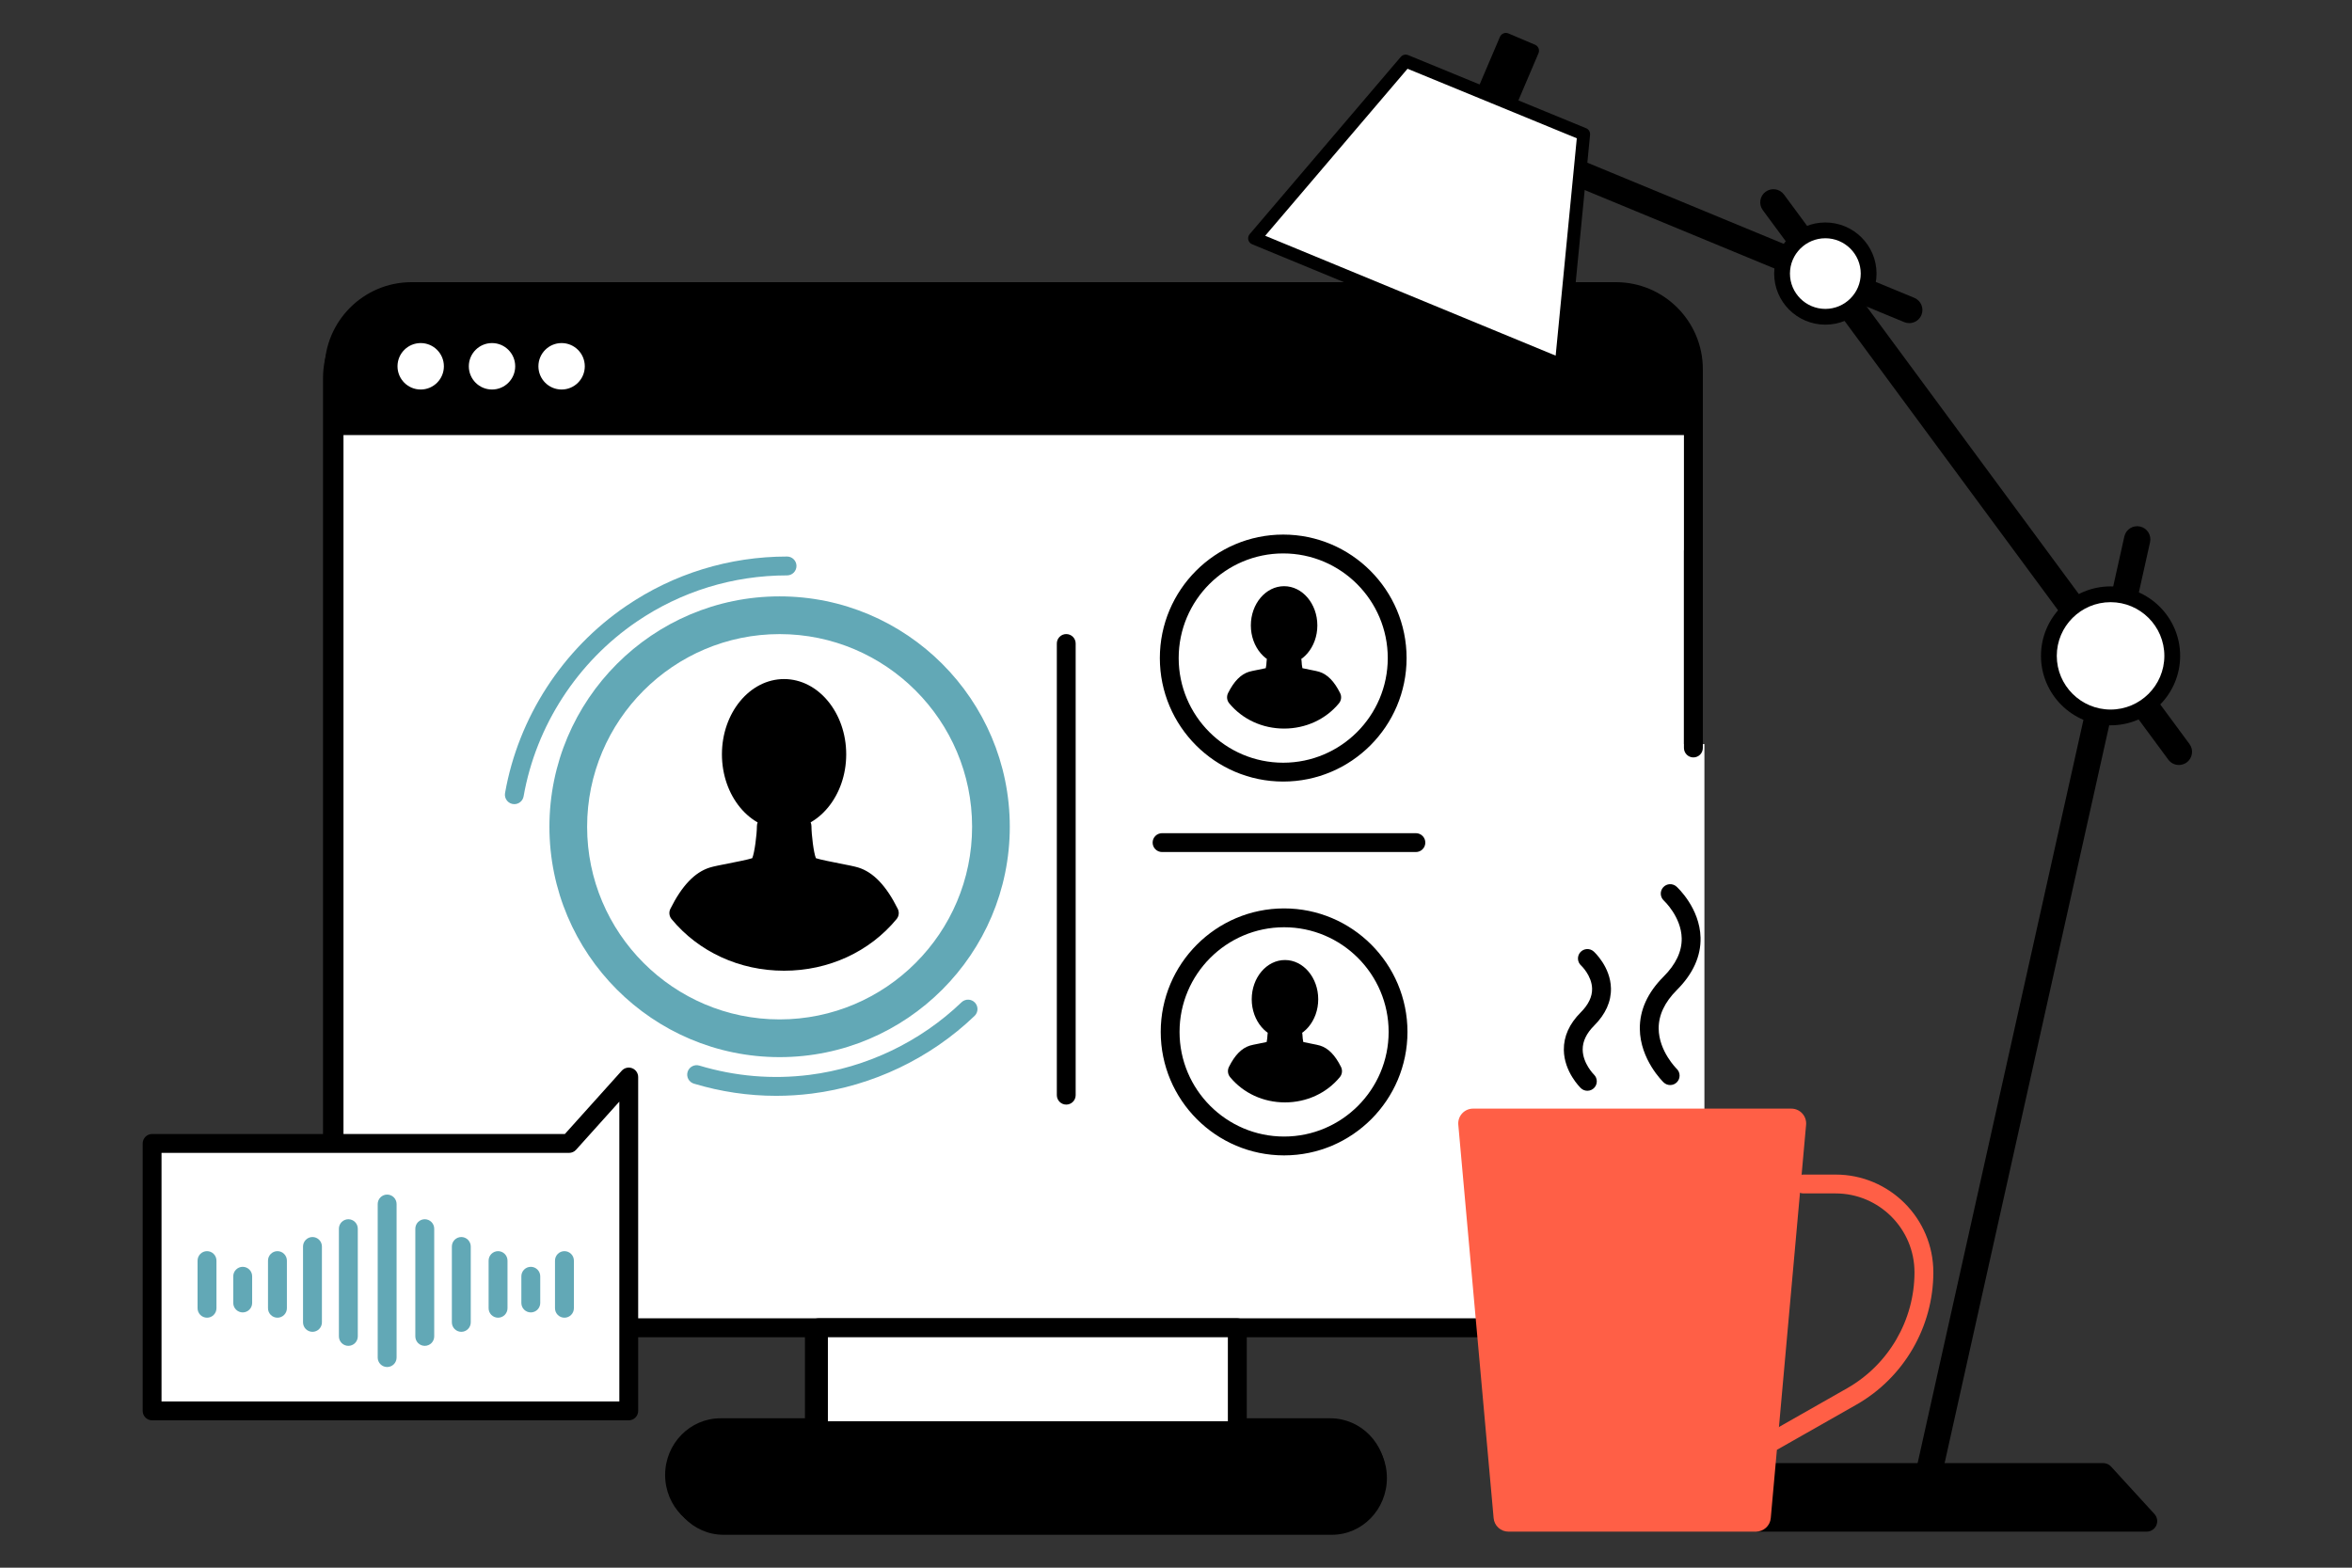 <svg width="3000" height="2000" viewBox="0 0 3000 2000" fill="none" xmlns="http://www.w3.org/2000/svg">
<rect x="0" y="0" width="3000" height="2000" fill="#333333" stroke="none"/>
<g clip-path="url(#clip0_61_58)">
<path d="M2047.17 1691.59H526.825C470.308 1691.59 424.491 1645.83 424.491 1589.39V482.669C424.491 426.229 470.308 380.474 526.825 380.474H2047.17C2103.69 380.474 2149.51 426.229 2149.51 482.669V1589.39C2149.51 1645.83 2103.69 1691.59 2047.17 1691.59Z" fill="white"/>
<path d="M2047.17 1704.06H526.825C463.51 1704.06 412 1652.62 412 1589.39V482.669C412 419.441 463.51 368 526.825 368H2047.17C2110.49 368 2162 419.441 2162 482.669V1589.39C2162 1652.62 2110.49 1704.06 2047.17 1704.06ZM526.825 392.948C477.286 392.948 436.982 433.197 436.982 482.669V1589.39C436.982 1638.86 477.286 1679.11 526.825 1679.11H2047.17C2096.71 1679.11 2137.02 1638.86 2137.02 1589.39V482.669C2137.02 433.197 2096.71 392.948 2047.17 392.948H526.825Z" fill="black"/>
<path d="M2055.35 386.461H522.592C468.413 386.461 424.491 430.322 424.491 484.43V561.989H2149.51V480.486C2149.51 428.557 2107.35 386.461 2055.35 386.461Z" fill="black"/>
<path d="M534.473 504.315C550.726 504.315 563.902 491.158 563.902 474.927C563.902 458.696 550.726 445.538 534.473 445.538C518.22 445.538 505.045 458.696 505.045 474.927C505.045 491.158 518.22 504.315 534.473 504.315Z" fill="white"/>
<path d="M624.97 504.315C641.223 504.315 654.398 491.158 654.398 474.927C654.398 458.696 641.223 445.538 624.97 445.538C608.717 445.538 595.541 458.696 595.541 474.927C595.541 491.158 608.717 504.315 624.97 504.315Z" fill="white"/>
<path d="M713.283 504.315C729.535 504.315 742.711 491.158 742.711 474.927C742.711 458.696 729.535 445.538 713.283 445.538C697.03 445.538 683.854 458.696 683.854 474.927C683.854 491.158 697.03 504.315 713.283 504.315Z" fill="white"/>
<path d="M1039.21 1691.58H1570.76V1827.18H1039.21V1691.58Z" fill="white"/>
<path d="M1570.76 1839.66H1039.21C1035.89 1839.66 1032.72 1838.34 1030.37 1836C1028.03 1833.66 1026.71 1830.49 1026.71 1827.18V1691.59C1026.71 1688.28 1028.03 1685.11 1030.37 1682.77C1032.72 1680.43 1035.89 1679.11 1039.21 1679.11H1570.76C1574.07 1679.11 1577.25 1680.43 1579.59 1682.77C1581.94 1685.11 1583.25 1688.28 1583.25 1691.59V1827.18C1583.25 1830.49 1581.94 1833.66 1579.6 1836C1577.25 1838.34 1574.08 1839.65 1570.76 1839.66ZM1051.7 1814.71H1558.27V1704.06H1051.7V1814.71Z" fill="black"/>
<path d="M860.865 1881.7C860.865 1914.74 886.889 1941.52 918.991 1941.52H1696.88C1728.98 1941.52 1755 1914.74 1755 1881.7C1755 1848.66 1728.98 1821.87 1696.88 1821.87H918.991C886.887 1821.87 860.865 1848.66 860.865 1881.7Z" fill="black"/>
<path d="M1696.88 1954H918.991C880.053 1954 848.374 1921.57 848.374 1881.7C848.374 1841.83 880.053 1809.4 918.991 1809.4H1696.88C1735.81 1809.4 1767.49 1841.83 1767.49 1881.7C1767.49 1921.57 1735.82 1954 1696.88 1954ZM918.991 1834.34C893.828 1834.34 873.356 1855.59 873.356 1881.7C873.356 1907.81 893.828 1929.05 918.991 1929.05H1696.88C1722.04 1929.05 1742.51 1907.81 1742.51 1881.7C1742.51 1855.59 1722.04 1834.34 1696.88 1834.34H918.991Z" fill="black"/>
</g>
<g clip-path="url(#clip1_61_58)">
<path d="M2061.18 1693.94H524.81C470.269 1693.94 426.054 1649.65 426.054 1595.01V470.997C426.054 416.364 470.269 372.075 524.81 372.075H2061.18C2115.72 372.075 2159.93 416.364 2159.93 470.997V1595.01C2159.94 1649.65 2115.72 1693.94 2061.18 1693.94Z" fill="white"/>
<path d="M2061.18 1706.01H524.81C463.709 1706.01 414 1656.22 414 1595.01V470.997C414 409.793 463.709 360 524.81 360H2061.18C2122.28 360 2171.99 409.793 2171.99 470.997V1595.01C2171.99 1656.22 2122.28 1706.01 2061.18 1706.01ZM524.81 384.149C477.003 384.149 438.108 423.109 438.108 470.997V1595.01C438.108 1642.9 477.003 1681.86 524.81 1681.86H2061.18C2108.99 1681.86 2147.88 1642.9 2147.88 1595.01V470.997C2147.88 423.109 2108.99 384.149 2061.18 384.149H524.81Z" fill="black"/>
<path d="M2069.07 378.11H520.726C468.441 378.11 426.054 420.568 426.054 472.941V555.078H2159.94V469.125C2159.94 418.859 2119.26 378.11 2069.07 378.11Z" fill="black"/>
<path d="M536.601 496.931C552.937 496.931 566.18 483.666 566.18 467.302C566.18 450.939 552.937 437.673 536.601 437.673C520.265 437.673 507.022 450.939 507.022 467.302C507.022 483.666 520.265 496.931 536.601 496.931Z" fill="white"/>
<path d="M627.564 496.931C643.9 496.931 657.143 483.666 657.143 467.302C657.143 450.939 643.9 437.673 627.564 437.673C611.228 437.673 597.985 450.939 597.985 467.302C597.985 483.666 611.228 496.931 627.564 496.931Z" fill="white"/>
<path d="M716.331 496.931C732.667 496.931 745.91 483.666 745.91 467.302C745.91 450.939 732.667 437.673 716.331 437.673C699.995 437.673 686.752 450.939 686.752 467.302C686.752 483.666 699.995 496.931 716.331 496.931Z" fill="white"/>
<path d="M2145.87 949.241H2174V1442.89H2145.87V949.241Z" fill="white"/>
<path d="M2159.94 966.282C2156.74 966.282 2153.67 965.01 2151.41 962.745C2149.15 960.481 2147.88 957.41 2147.88 954.207V702.72C2147.88 699.518 2149.15 696.446 2151.41 694.182C2153.67 691.918 2156.74 690.646 2159.94 690.646C2163.13 690.646 2166.2 691.918 2168.46 694.182C2170.72 696.446 2171.99 699.518 2171.99 702.72V954.207C2171.99 957.41 2170.72 960.481 2168.46 962.745C2166.2 965.01 2163.13 966.282 2159.94 966.282ZM2159.94 1590.47C2156.74 1590.47 2153.67 1589.19 2151.41 1586.93C2149.15 1584.67 2147.88 1581.59 2147.88 1578.39V1442.89C2147.88 1439.69 2149.15 1436.62 2151.41 1434.35C2153.67 1432.09 2156.74 1430.82 2159.94 1430.82C2163.13 1430.82 2166.2 1432.09 2168.46 1434.35C2170.72 1436.62 2171.99 1439.69 2171.99 1442.89V1578.39C2171.99 1581.59 2170.72 1584.67 2168.46 1586.93C2166.2 1589.19 2163.13 1590.47 2159.94 1590.47Z" fill="black"/>
<path d="M1043.93 1693.94H1578.22V1830.64H1043.93V1693.94Z" fill="white"/>
<path d="M1578.22 1842.72H1043.93C1040.73 1842.72 1037.67 1841.45 1035.41 1839.18C1033.14 1836.92 1031.88 1833.85 1031.88 1830.64V1693.94C1031.88 1690.74 1033.14 1687.67 1035.41 1685.4C1037.67 1683.14 1040.73 1681.86 1043.93 1681.86H1578.22C1581.42 1681.86 1584.48 1683.14 1586.74 1685.4C1589 1687.67 1590.27 1690.74 1590.27 1693.94V1830.64C1590.27 1833.85 1589 1836.92 1586.74 1839.18C1584.48 1841.45 1581.41 1842.72 1578.22 1842.72ZM1055.98 1818.57H1566.16V1706.01H1055.98V1818.57Z" fill="black"/>
<path d="M864.669 1885.61C864.669 1918.92 890.64 1945.93 922.676 1945.93H1698.95C1730.99 1945.93 1756.96 1918.92 1756.96 1885.61C1756.96 1852.29 1730.99 1825.29 1698.95 1825.29H922.676C890.64 1825.29 864.669 1852.29 864.669 1885.61Z" fill="black"/>
<path d="M1698.95 1958H922.676C884.044 1958 852.615 1925.53 852.615 1885.61C852.615 1845.69 884.044 1813.21 922.676 1813.21H1698.95C1737.58 1813.21 1769.01 1845.69 1769.01 1885.61C1769.01 1925.53 1737.58 1958 1698.95 1958ZM922.676 1837.36C897.338 1837.36 876.724 1859.01 876.724 1885.61C876.724 1912.21 897.338 1933.85 922.676 1933.85H1698.95C1724.29 1933.85 1744.9 1912.21 1744.9 1885.61C1744.9 1859.01 1724.29 1837.36 1698.95 1837.36H922.676Z" fill="black"/>
</g>
<g clip-path="url(#clip2_61_58)">
<path d="M2243.45 1940.58H2738.12L2682.69 1879.99H2188.02L2243.45 1940.58Z" fill="black"/>
<path d="M2243.45 1954H2738.12C2740.72 1954 2743.27 1953.24 2745.46 1951.82C2747.64 1950.4 2749.36 1948.38 2750.41 1946C2751.46 1943.62 2751.8 1940.98 2751.38 1938.42C2750.96 1935.85 2749.8 1933.46 2748.04 1931.54L2692.62 1870.94C2691.36 1869.56 2689.82 1868.46 2688.12 1867.71C2686.41 1866.96 2684.56 1866.57 2682.69 1866.57H2188.03C2185.42 1866.57 2182.87 1867.33 2180.69 1868.75C2178.51 1870.17 2176.79 1872.19 2175.73 1874.57C2174.68 1876.95 2174.35 1879.59 2174.77 1882.15C2175.19 1884.72 2176.35 1887.11 2178.11 1889.03L2233.53 1949.63C2234.79 1951.01 2236.32 1952.11 2238.03 1952.86C2239.74 1953.61 2241.58 1954 2243.45 1954ZM2707.65 1927.17H2249.38L2218.49 1893.4H2676.77L2707.65 1927.17ZM1887.13 129.196L1921.13 143.634C1922.13 144.057 1923.2 144.281 1924.28 144.291C1925.36 144.301 1926.44 144.098 1927.44 143.694C1928.45 143.289 1929.36 142.691 1930.14 141.934C1930.91 141.176 1931.52 140.274 1931.95 139.279L1962.36 67.898C1962.78 66.903 1963.01 65.834 1963.02 64.753C1963.03 63.671 1962.82 62.598 1962.42 61.595C1962.01 60.592 1961.42 59.679 1960.66 58.907C1959.9 58.135 1958.99 57.52 1958 57.097L1924 42.659C1923 42.235 1921.93 42.012 1920.85 42.002C1919.76 41.992 1918.69 42.194 1917.68 42.599C1916.68 43.003 1915.77 43.601 1914.99 44.359C1914.22 45.116 1913.6 46.019 1913.18 47.014L1882.77 118.395C1882.34 119.39 1882.12 120.459 1882.11 121.54C1882.1 122.621 1882.3 123.694 1882.71 124.697C1883.11 125.7 1883.71 126.614 1884.47 127.386C1885.23 128.158 1886.13 128.773 1887.13 129.196Z" fill="black"/>
<path d="M2726.01 688.086L2458.87 1885.82Z" fill="white"/>
<path d="M2458.89 1902.59C2466.59 1902.59 2473.52 1897.28 2475.27 1889.47L2742.41 691.732C2744.42 682.692 2738.72 673.732 2729.66 671.718C2720.61 669.699 2711.63 675.399 2709.62 684.441L2442.48 1882.18C2440.46 1891.22 2446.17 1900.18 2455.22 1902.19C2456.45 1902.46 2457.68 1902.59 2458.89 1902.59Z" fill="black"/>
<path d="M2261.99 258.153L2779.2 959.167Z" fill="white"/>
<path d="M2779.22 975.938C2782.8 975.939 2786.29 974.793 2789.17 972.669C2796.63 967.176 2798.23 956.678 2792.73 949.223L2275.51 248.209C2270.01 240.752 2259.5 239.159 2252.03 244.653C2244.56 250.145 2242.96 260.644 2248.47 268.099L2765.68 969.113C2767.24 971.232 2769.28 972.954 2771.63 974.14C2773.98 975.326 2776.58 975.942 2779.22 975.938Z" fill="black"/>
<path d="M2435.28 395.459L1771.04 120.848Z" fill="white"/>
<path d="M2435.27 412.233C2438.6 412.233 2441.84 411.249 2444.61 409.406C2447.37 407.562 2449.52 404.941 2450.8 401.875C2454.34 393.317 2450.27 383.509 2441.7 379.966L1777.47 105.355C1768.9 101.812 1759.07 105.877 1755.52 114.434C1751.97 122.991 1756.04 132.8 1764.61 136.343L2428.85 410.954C2430.89 411.797 2433.07 412.231 2435.27 412.233Z" fill="black"/>
<path d="M2692.05 915.282C2648.59 915.282 2613.37 880.111 2613.37 836.726C2613.37 793.34 2648.59 758.169 2692.05 758.169C2735.5 758.169 2770.73 793.34 2770.73 836.726C2770.73 880.111 2735.5 915.282 2692.05 915.282Z" fill="white"/>
<path d="M2692.05 925.342C2740.99 925.342 2780.81 885.589 2780.81 836.724C2780.81 787.859 2740.99 748.106 2692.05 748.106C2643.11 748.106 2603.29 787.859 2603.29 836.724C2603.29 885.589 2643.11 925.342 2692.05 925.342ZM2692.05 768.231C2729.88 768.231 2760.65 798.957 2760.65 836.726C2760.65 874.495 2729.88 905.221 2692.05 905.221C2654.22 905.221 2623.45 874.495 2623.45 836.726C2623.45 798.957 2654.22 768.231 2692.05 768.231Z" fill="black"/>
<path d="M1600.2 304.036L1991.36 465.502L2019.97 171.157L1792.95 77.873L1600.2 304.036Z" fill="white"/>
<path d="M1991.36 473.692C1993.4 473.692 1995.36 472.934 1996.87 471.566C1998.38 470.198 1999.33 468.317 1999.52 466.292L2028.14 171.947C2028.31 170.197 2027.91 168.439 2027 166.933C2026.09 165.427 2024.72 164.252 2023.1 163.583L1796.07 70.3C1794.47 69.642 1792.7 69.507 1791.02 69.914C1789.33 70.321 1787.82 71.25 1786.7 72.567L1593.96 298.728C1593.12 299.712 1592.52 300.88 1592.22 302.136C1591.92 303.393 1591.92 304.702 1592.23 305.958C1592.53 307.213 1593.13 308.38 1593.97 309.361C1594.81 310.343 1595.87 311.112 1597.07 311.605L1988.22 473.073C1989.22 473.482 1990.28 473.692 1991.36 473.692ZM2011.22 176.418L1984.26 453.711L1613.76 300.769L1795.33 87.711L2011.22 176.418Z" fill="black"/>
<path d="M2328.25 404.139C2297.75 404.139 2273.03 379.459 2273.03 349.015C2273.03 318.572 2297.75 293.892 2328.25 293.892C2358.74 293.892 2383.46 318.572 2383.46 349.015C2383.46 379.459 2358.74 404.139 2328.25 404.139Z" fill="white"/>
<path d="M2328.25 414.2C2364.25 414.2 2393.54 384.958 2393.54 349.015C2393.54 313.072 2364.25 283.831 2328.25 283.831C2292.25 283.831 2262.96 313.072 2262.96 349.015C2262.96 384.958 2292.25 414.2 2328.25 414.2ZM2328.25 303.955C2353.13 303.955 2373.38 324.17 2373.38 349.017C2373.38 373.864 2353.13 394.079 2328.25 394.079C2303.36 394.079 2283.11 373.864 2283.11 349.017C2283.11 324.17 2303.36 303.955 2328.25 303.955Z" fill="black"/>
</g>
<g clip-path="url(#clip3_61_58)">
<path d="M801.985 1799.95H194.015V1458.76H725.86L801.985 1374.05V1799.95Z" fill="white"/>
<path d="M801.985 1812H194.015C190.828 1812 187.772 1810.73 185.519 1808.47C183.266 1806.21 182 1803.15 182 1799.95V1458.76C182 1455.57 183.266 1452.5 185.519 1450.24C187.772 1447.98 190.828 1446.71 194.015 1446.71H720.514L793.06 1365.98C794.687 1364.17 796.822 1362.9 799.185 1362.33C801.547 1361.76 804.026 1361.93 806.294 1362.8C808.562 1363.68 810.512 1365.22 811.888 1367.23C813.264 1369.23 814 1371.61 814 1374.05V1799.95C814 1803.15 812.734 1806.21 810.481 1808.47C808.228 1810.73 805.172 1812 801.985 1812ZM206.029 1787.9H789.971V1405.42L734.783 1466.83C733.656 1468.09 732.279 1469.09 730.742 1469.77C729.205 1470.46 727.541 1470.81 725.858 1470.81H206.029V1787.9Z" fill="black"/>
</g>
<g clip-path="url(#clip4_61_58)">
<path d="M264.05 1681.07C260.854 1681.07 257.789 1679.8 255.529 1677.53C253.269 1675.26 252 1672.19 252 1668.98V1608.27C252 1605.07 253.269 1601.99 255.529 1599.72C257.789 1597.45 260.854 1596.18 264.05 1596.18C267.245 1596.18 270.31 1597.45 272.57 1599.72C274.83 1601.99 276.099 1605.07 276.099 1608.27V1668.98C276.099 1672.19 274.83 1675.26 272.57 1677.53C270.31 1679.8 267.245 1681.07 264.05 1681.07ZM719.95 1681.07C716.755 1681.07 713.69 1679.8 711.43 1677.53C709.17 1675.26 707.901 1672.19 707.901 1668.98V1608.27C707.901 1605.07 709.17 1601.99 711.43 1599.72C713.69 1597.45 716.755 1596.18 719.95 1596.18C723.146 1596.18 726.211 1597.45 728.471 1599.72C730.73 1601.99 732 1605.07 732 1608.27V1668.98C732 1672.19 730.73 1675.26 728.471 1677.53C726.211 1679.8 723.146 1681.07 719.95 1681.07ZM353.891 1681.07C350.695 1681.07 347.63 1679.8 345.37 1677.53C343.111 1675.26 341.841 1672.19 341.841 1668.98V1608.27C341.841 1605.07 343.111 1601.99 345.37 1599.72C347.63 1597.45 350.695 1596.18 353.891 1596.18C357.086 1596.18 360.151 1597.45 362.411 1599.72C364.671 1601.99 365.94 1605.07 365.94 1608.27V1668.98C365.94 1672.19 364.671 1675.26 362.411 1677.53C360.151 1679.8 357.086 1681.07 353.891 1681.07ZM635.279 1681.07C632.083 1681.07 629.018 1679.8 626.758 1677.53C624.499 1675.26 623.229 1672.19 623.229 1668.98V1608.27C623.229 1606.69 623.541 1605.11 624.146 1603.65C624.752 1602.18 625.639 1600.84 626.758 1599.72C627.877 1598.6 629.206 1597.71 630.667 1597.1C632.129 1596.49 633.696 1596.18 635.279 1596.18C636.861 1596.18 638.428 1596.49 639.89 1597.1C641.352 1597.71 642.68 1598.6 643.799 1599.72C644.918 1600.84 645.805 1602.18 646.411 1603.65C647.016 1605.11 647.328 1606.69 647.328 1608.27V1668.98C647.328 1672.19 646.059 1675.26 643.799 1677.53C641.539 1679.8 638.474 1681.07 635.279 1681.07ZM398.562 1699.09C395.366 1699.09 392.302 1697.81 390.042 1695.55C387.782 1693.28 386.513 1690.2 386.513 1686.99V1590.26C386.513 1587.05 387.782 1583.98 390.042 1581.71C392.302 1579.44 395.366 1578.16 398.562 1578.16C401.758 1578.16 404.823 1579.44 407.082 1581.71C409.342 1583.98 410.612 1587.05 410.612 1590.26V1686.99C410.612 1690.2 409.342 1693.28 407.082 1695.55C404.823 1697.81 401.758 1699.09 398.562 1699.09ZM588.404 1699.09C585.208 1699.09 582.143 1697.81 579.884 1695.55C577.624 1693.28 576.355 1690.2 576.355 1686.99V1590.26C576.355 1587.05 577.624 1583.98 579.884 1581.71C582.143 1579.44 585.208 1578.16 588.404 1578.16C591.6 1578.16 594.665 1579.44 596.924 1581.71C599.184 1583.98 600.454 1587.05 600.454 1590.26V1686.99C600.454 1690.2 599.184 1693.28 596.924 1695.55C594.665 1697.81 591.6 1699.09 588.404 1699.09ZM444.318 1716.98C441.122 1716.98 438.058 1715.71 435.798 1713.44C433.538 1711.17 432.269 1708.09 432.269 1704.88V1567.56C432.269 1565.97 432.58 1564.4 433.186 1562.93C433.791 1561.46 434.679 1560.13 435.798 1559.01C436.917 1557.88 438.245 1556.99 439.707 1556.38C441.169 1555.78 442.736 1555.46 444.318 1555.46C445.9 1555.46 447.467 1555.78 448.929 1556.38C450.391 1556.99 451.719 1557.88 452.838 1559.01C453.957 1560.13 454.845 1561.46 455.45 1562.93C456.056 1564.4 456.368 1565.97 456.368 1567.56V1704.88C456.368 1708.09 455.098 1711.17 452.838 1713.44C450.579 1715.71 447.514 1716.98 444.318 1716.98ZM541.797 1716.98C538.601 1716.98 535.536 1715.71 533.276 1713.44C531.017 1711.17 529.747 1708.09 529.747 1704.88V1567.56C529.747 1564.35 531.017 1561.27 533.276 1559.01C535.536 1556.74 538.601 1555.46 541.797 1555.46C544.992 1555.46 548.057 1556.74 550.317 1559.01C552.577 1561.27 553.846 1564.35 553.846 1567.56V1704.88C553.846 1708.09 552.577 1711.17 550.317 1713.44C548.057 1715.71 544.992 1716.98 541.797 1716.98ZM493.813 1744C490.618 1744 487.553 1742.73 485.293 1740.46C483.033 1738.19 481.764 1735.11 481.764 1731.9V1536.1C481.764 1532.89 483.033 1529.81 485.293 1527.54C487.553 1525.27 490.618 1524 493.813 1524C497.009 1524 500.074 1525.27 502.334 1527.54C504.593 1529.81 505.863 1532.89 505.863 1536.1V1731.9C505.863 1735.11 504.593 1738.19 502.334 1740.46C500.074 1742.73 497.009 1744 493.813 1744ZM309.575 1674.33C306.379 1674.33 303.314 1673.06 301.054 1670.79C298.795 1668.52 297.525 1665.45 297.525 1662.24V1628.26C297.525 1626.67 297.837 1625.1 298.442 1623.63C299.048 1622.17 299.935 1620.83 301.054 1619.71C302.173 1618.59 303.501 1617.7 304.963 1617.09C306.425 1616.48 307.992 1616.17 309.575 1616.17C311.157 1616.17 312.724 1616.48 314.186 1617.09C315.648 1617.7 316.976 1618.59 318.095 1619.71C319.214 1620.83 320.101 1622.17 320.707 1623.63C321.312 1625.1 321.624 1626.67 321.624 1628.26V1662.24C321.624 1665.45 320.355 1668.52 318.095 1670.79C315.835 1673.06 312.77 1674.33 309.575 1674.33ZM677.038 1674.33C673.842 1674.33 670.778 1673.06 668.518 1670.79C666.258 1668.52 664.989 1665.45 664.989 1662.24V1628.26C664.989 1625.05 666.258 1621.98 668.518 1619.71C670.778 1617.44 673.842 1616.17 677.038 1616.17C680.234 1616.17 683.299 1617.44 685.558 1619.71C687.818 1621.98 689.088 1625.05 689.088 1628.26V1662.24C689.088 1665.45 687.818 1668.52 685.558 1670.79C683.299 1673.06 680.234 1674.33 677.038 1674.33Z" fill="#62A8B6"/>
</g>
<g clip-path="url(#clip5_61_58)">
<path d="M998 1325.96C1148.2 1325.96 1269.96 1204.2 1269.96 1054C1269.96 903.8 1148.2 782.04 998 782.04C847.8 782.04 726.039 903.8 726.039 1054C726.039 1204.2 847.8 1325.96 998 1325.96Z" fill="white"/>
<path d="M998 1338C841.402 1338 714 1210.6 714 1054C714 897.402 841.402 770 998 770C1154.6 770 1282 897.402 1282 1054C1282 1210.6 1154.6 1338 998 1338ZM998 794.079C854.68 794.079 738.079 910.68 738.079 1054C738.079 1197.32 854.68 1313.92 998 1313.92C1141.32 1313.92 1257.92 1197.32 1257.92 1054C1257.92 910.68 1141.32 794.079 998 794.079Z" fill="black"/>
<path d="M1000.09 1046.32C1037.21 1046.32 1067.31 1008.72 1067.31 962.337C1067.31 915.956 1037.21 878.357 1000.09 878.357C962.964 878.357 932.868 915.956 932.868 962.337C932.868 1008.72 962.964 1046.32 1000.09 1046.32Z" fill="black"/>
<path d="M1000.09 1058.36C956.385 1058.36 920.829 1015.28 920.829 962.337C920.829 909.391 956.383 866.318 1000.09 866.318C1043.79 866.318 1079.35 909.391 1079.35 962.337C1079.35 1015.28 1043.79 1058.36 1000.09 1058.36ZM1000.09 890.397C969.663 890.397 944.908 922.669 944.908 962.337C944.908 1002.01 969.661 1034.28 1000.09 1034.28C1030.52 1034.28 1055.27 1002.01 1055.27 962.337C1055.27 922.669 1030.52 890.397 1000.09 890.397Z" fill="black"/>
<path d="M977.491 1054C977.449 1063.41 974.3 1099.47 967.311 1104.46C961.33 1108.73 919.745 1114.92 908.984 1118.26C898.223 1121.6 882.637 1131.08 865.834 1164.84C897.576 1203.3 946.326 1226.37 1000.09 1226.37C1053.85 1226.37 1102.6 1203.3 1134.34 1164.84C1117.54 1131.08 1101.95 1121.6 1091.19 1118.26C1080.43 1114.92 1038.84 1108.73 1032.85 1104.46C1025.86 1099.47 1023.01 1063.41 1022.97 1054" fill="black"/>
<path d="M1000.09 1238.41C943.433 1238.41 891.115 1214.39 856.552 1172.51C855.07 1170.71 854.141 1168.53 853.876 1166.22C853.611 1163.9 854.022 1161.56 855.059 1159.48C869.751 1129.96 886.223 1112.71 905.42 1106.76C910.196 1105.28 918.969 1103.56 929.126 1101.57C938.609 1099.71 953.849 1096.73 959.506 1094.82C962.489 1087.8 965.403 1064.69 965.451 1053.95C965.481 1047.3 970.939 1041.94 977.545 1041.96C979.126 1041.97 980.69 1042.29 982.148 1042.9C983.606 1043.51 984.929 1044.4 986.042 1045.53C987.155 1046.65 988.036 1047.98 988.634 1049.44C989.233 1050.91 989.537 1052.48 989.53 1054.06C989.504 1059.86 988.575 1071.88 986.906 1082.72C983.476 1104.99 978.821 1111.04 974.302 1114.26C969.039 1118.02 958.454 1120.36 933.753 1125.2C925.071 1126.9 916.091 1128.66 912.55 1129.76C901.475 1133.2 890.65 1144.41 880.31 1163.15C910.218 1195.78 953.416 1214.33 1000.09 1214.33C1046.76 1214.33 1089.95 1195.78 1119.86 1163.15C1109.52 1144.42 1098.7 1133.2 1087.62 1129.76C1084.08 1128.66 1075.1 1126.91 1066.41 1125.2C1041.72 1120.37 1031.14 1118.02 1025.87 1114.27C1019.66 1109.84 1016.05 1100.68 1013.39 1082.65C1011.64 1070.72 1010.95 1058.78 1010.93 1054.06C1010.93 1052.48 1011.23 1050.91 1011.83 1049.45C1012.43 1047.98 1013.31 1046.65 1014.42 1045.53C1015.53 1044.41 1016.86 1043.51 1018.31 1042.9C1019.77 1042.29 1021.34 1041.97 1022.92 1041.96C1029.49 1041.93 1034.98 1047.3 1035.01 1053.95C1035.06 1065.05 1037.79 1087.84 1040.68 1094.83C1046.37 1096.74 1061.57 1099.72 1071.04 1101.57C1081.2 1103.56 1089.98 1105.28 1094.75 1106.76C1113.95 1112.72 1130.42 1129.97 1145.11 1159.48C1146.15 1161.57 1146.56 1163.91 1146.3 1166.22C1146.03 1168.53 1145.1 1170.72 1143.62 1172.51C1109.06 1214.39 1056.74 1238.41 1000.09 1238.41Z" fill="black"/>
</g>
<g clip-path="url(#clip6_61_58)">
<path d="M994.399 1336.61C839.135 1336.61 712.815 1210.17 712.815 1054.74C712.815 899.313 839.133 772.864 994.399 772.864C1149.66 772.864 1275.98 899.313 1275.98 1054.74C1275.98 1210.17 1149.66 1336.61 994.399 1336.61ZM994.399 796.931C852.389 796.931 736.855 912.585 736.855 1054.74C736.855 1196.9 852.389 1312.55 994.399 1312.55C1136.41 1312.55 1251.94 1196.9 1251.94 1054.74C1251.94 912.585 1136.41 796.931 994.399 796.931Z" fill="#62A8B6"/>
<path d="M994.398 1348.65C832.506 1348.65 700.795 1216.8 700.795 1054.74C700.795 892.679 832.506 760.832 994.398 760.832C1156.29 760.832 1288 892.679 1288 1054.74C1288 1216.8 1156.29 1348.65 994.398 1348.65ZM724.835 1054.74C724.835 1203.53 845.76 1324.58 994.398 1324.58C845.762 1324.58 724.835 1203.53 724.835 1054.74ZM994.398 808.964C859.018 808.964 748.876 919.219 748.876 1054.74C748.876 1190.26 859.016 1300.52 994.398 1300.52C1129.78 1300.52 1239.92 1190.26 1239.92 1054.74C1239.92 919.219 1129.78 808.964 994.398 808.964Z" fill="#62A8B6"/>
<path d="M656.034 1025.9C654.278 1025.9 652.542 1025.52 650.95 1024.78C649.357 1024.04 647.947 1022.95 646.817 1021.61C645.687 1020.26 644.866 1018.68 644.41 1016.98C643.955 1015.29 643.878 1013.51 644.183 1011.78C661.147 915.402 717.475 828.403 798.729 773.087C859.351 731.815 930.296 710 1003.89 710C1007.08 710 1010.14 711.268 1012.39 713.524C1014.65 715.781 1015.91 718.841 1015.91 722.033C1015.91 725.224 1014.65 728.284 1012.39 730.541C1010.14 732.797 1007.08 734.065 1003.89 734.065C935.138 734.065 868.867 754.438 812.248 792.985C736.331 844.669 683.703 925.937 667.858 1015.95C667.368 1018.74 665.915 1021.26 663.753 1023.08C661.591 1024.9 658.859 1025.9 656.034 1025.9ZM989.979 1398.02C954.658 1398.02 919.542 1392.83 885.094 1382.49C882.04 1381.57 879.476 1379.48 877.964 1376.67C876.453 1373.86 876.118 1370.56 877.034 1367.5C877.95 1364.45 880.042 1361.88 882.849 1360.37C885.656 1358.85 888.948 1358.52 892.001 1359.44C937.982 1373.24 985.244 1377.23 1032.47 1371.28C1104.86 1362.16 1173.79 1329.24 1226.54 1278.58C1228.85 1276.41 1231.92 1275.24 1235.09 1275.32C1238.25 1275.4 1241.26 1276.73 1243.45 1279.02C1245.64 1281.3 1246.84 1284.37 1246.79 1287.53C1246.74 1290.7 1245.45 1293.73 1243.19 1295.94C1186.73 1350.16 1112.96 1385.4 1035.47 1395.16C1020.38 1397.06 1005.19 1398.02 989.979 1398.02Z" fill="#62A8B6"/>
</g>
<g clip-path="url(#clip7_61_58)">
<path d="M1636.76 985.062C1717.04 985.062 1782.12 919.911 1782.12 839.542C1782.12 759.174 1717.04 694.022 1636.76 694.022C1556.48 694.022 1491.41 759.174 1491.41 839.542C1491.41 919.911 1556.48 985.062 1636.76 985.062Z" fill="white"/>
<path d="M1636.76 997.084C1549.99 997.084 1479.4 926.412 1479.4 839.542C1479.4 752.672 1549.99 682 1636.76 682C1723.53 682 1794.12 752.672 1794.12 839.542C1794.12 926.412 1723.53 997.084 1636.76 997.084ZM1636.76 706.044C1563.23 706.044 1503.42 765.93 1503.42 839.542C1503.42 913.154 1563.23 973.04 1636.76 973.04C1710.29 973.04 1770.11 913.154 1770.11 839.542C1770.11 765.93 1710.29 706.044 1636.76 706.044Z" fill="black"/>
<path d="M1637.88 835.927C1654.67 835.927 1668.28 818.9 1668.28 797.896C1668.28 776.892 1654.67 759.865 1637.88 759.865C1621.09 759.865 1607.47 776.892 1607.47 797.896C1607.47 818.9 1621.09 835.927 1637.88 835.927Z" fill="black"/>
<path d="M1637.88 847.949C1614.49 847.949 1595.47 825.497 1595.47 797.897C1595.47 770.297 1614.49 747.844 1637.88 747.844C1661.26 747.844 1680.29 770.299 1680.29 797.897C1680.29 825.495 1661.27 847.949 1637.88 847.949ZM1637.88 771.887C1627.91 771.887 1619.48 783.799 1619.48 797.897C1619.48 811.994 1627.91 823.906 1637.88 823.906C1647.85 823.906 1656.28 811.994 1656.28 797.897C1656.28 783.799 1647.85 771.887 1637.88 771.887Z" fill="black"/>
<path d="M1627.56 843.824C1627.54 848.085 1626.21 859.999 1623.05 862.257C1620.34 864.191 1601.54 866.996 1596.67 868.507C1591.8 870.019 1584.75 874.313 1577.15 889.603C1591.51 907.02 1613.56 917.463 1637.88 917.463C1662.2 917.463 1684.25 907.016 1698.6 889.603C1691 874.315 1683.95 870.019 1679.09 868.507C1674.22 866.994 1655.41 864.191 1652.7 862.257C1649.54 860.001 1648.21 848.087 1648.19 843.824" fill="black"/>
<path d="M1637.88 929.485C1610.28 929.485 1584.77 917.738 1567.89 897.255C1566.41 895.463 1565.48 893.28 1565.22 890.972C1564.96 888.663 1565.37 886.327 1566.4 884.247C1573.89 869.188 1582.62 860.283 1593.11 857.026C1595.49 856.286 1598.99 855.585 1604.52 854.501C1607.21 853.974 1611.48 853.136 1614.5 852.433C1615.06 849.843 1615.54 846.12 1615.55 843.771C1615.56 840.592 1616.83 837.548 1619.08 835.304C1621.33 833.061 1624.38 831.802 1627.56 831.802H1627.61C1629.68 831.81 1631.71 832.355 1633.51 833.383C1635.31 834.412 1636.81 835.889 1637.87 837.67C1638.93 835.888 1640.44 834.411 1642.24 833.382C1644.03 832.354 1646.07 831.809 1648.14 831.802H1648.19C1651.37 831.802 1654.42 833.061 1656.67 835.305C1658.92 837.549 1660.19 840.594 1660.2 843.773C1660.21 846.12 1660.69 849.843 1661.24 852.433C1664.27 853.136 1668.54 853.976 1671.23 854.503C1676.76 855.587 1680.27 856.288 1682.64 857.028C1693.13 860.283 1701.87 869.188 1709.36 884.249C1710.39 886.329 1710.8 888.665 1710.54 890.974C1710.27 893.282 1709.34 895.464 1707.87 897.257C1690.98 917.738 1665.47 929.485 1637.88 929.485ZM1591.95 887.846C1604.01 899.112 1620.33 905.441 1637.88 905.441C1655.42 905.441 1671.74 899.11 1683.8 887.846C1680.91 883.5 1678.07 880.779 1675.53 879.989C1674.26 879.597 1669.84 878.729 1666.62 878.096C1653.94 875.611 1649.2 874.521 1645.73 872.049C1641.56 869.071 1639.2 863.694 1637.88 858.332C1636.55 863.692 1634.19 869.065 1630.03 872.041C1626.56 874.519 1621.82 875.609 1609.14 878.096C1605.91 878.729 1601.49 879.595 1600.23 879.987C1597.69 880.777 1594.84 883.5 1591.95 887.846Z" fill="black"/>
<path d="M1637.88 1461.98C1718.16 1461.98 1783.23 1396.83 1783.23 1316.46C1783.23 1236.09 1718.16 1170.94 1637.88 1170.94C1557.6 1170.94 1492.52 1236.09 1492.52 1316.46C1492.52 1396.83 1557.6 1461.98 1637.88 1461.98Z" fill="white"/>
<path d="M1637.88 1474C1551.11 1474 1480.52 1403.33 1480.52 1316.46C1480.52 1229.59 1551.11 1158.92 1637.88 1158.92C1724.65 1158.92 1795.24 1229.59 1795.24 1316.46C1795.24 1403.33 1724.65 1474 1637.88 1474ZM1637.88 1182.96C1564.35 1182.96 1504.53 1242.85 1504.53 1316.46C1504.53 1390.07 1564.35 1449.96 1637.88 1449.96C1711.41 1449.96 1771.22 1390.07 1771.22 1316.46C1771.22 1242.85 1711.41 1182.96 1637.88 1182.96Z" fill="black"/>
<path d="M1638.99 1312.84C1655.79 1312.84 1669.4 1295.81 1669.4 1274.81C1669.4 1253.81 1655.79 1236.78 1638.99 1236.78C1622.2 1236.78 1608.59 1253.81 1608.59 1274.81C1608.59 1295.81 1622.2 1312.84 1638.99 1312.84Z" fill="black"/>
<path d="M1638.99 1324.86C1615.61 1324.86 1596.58 1302.41 1596.58 1274.81C1596.58 1247.21 1615.61 1224.76 1638.99 1224.76C1662.38 1224.76 1681.41 1247.21 1681.41 1274.81C1681.41 1302.41 1662.38 1324.86 1638.99 1324.86ZM1638.99 1248.8C1629.02 1248.8 1620.6 1260.71 1620.6 1274.81C1620.6 1288.91 1629.02 1300.82 1638.99 1300.82C1648.97 1300.82 1657.39 1288.91 1657.39 1274.81C1657.39 1260.71 1648.97 1248.8 1638.99 1248.8Z" fill="black"/>
<path d="M1628.67 1320.74C1628.66 1325 1627.33 1336.91 1624.17 1339.17C1621.46 1341.1 1602.65 1343.91 1597.79 1345.42C1592.92 1346.93 1585.87 1351.23 1578.27 1366.52C1592.63 1383.93 1614.68 1394.38 1638.99 1394.38C1663.31 1394.38 1685.36 1383.93 1699.72 1366.52C1692.12 1351.23 1685.07 1346.93 1680.2 1345.42C1675.34 1343.91 1656.52 1341.1 1653.81 1339.17C1650.65 1336.92 1649.33 1325 1649.31 1320.74" fill="black"/>
<path d="M1638.99 1406.4C1611.4 1406.4 1585.89 1394.65 1569.01 1374.17C1567.53 1372.37 1566.6 1370.19 1566.34 1367.88C1566.07 1365.58 1566.48 1363.24 1567.52 1361.16C1575 1346.1 1583.74 1337.2 1594.23 1333.94C1596.6 1333.2 1600.11 1332.5 1605.64 1331.42C1608.33 1330.89 1612.6 1330.05 1615.62 1329.35C1616.18 1326.76 1616.66 1323.03 1616.67 1320.69C1616.69 1314.05 1622.16 1308.68 1628.73 1308.72C1630.8 1308.72 1632.83 1309.27 1634.63 1310.3C1636.43 1311.33 1637.93 1312.8 1638.99 1314.58C1640.05 1312.8 1641.55 1311.33 1643.35 1310.3C1645.15 1309.27 1647.18 1308.72 1649.26 1308.72C1650.83 1308.7 1652.4 1309 1653.86 1309.6C1655.32 1310.2 1656.65 1311.08 1657.77 1312.19C1658.9 1313.3 1659.79 1314.62 1660.39 1316.08C1661 1317.54 1661.31 1319.11 1661.32 1320.69C1661.33 1323.03 1661.81 1326.76 1662.36 1329.35C1665.38 1330.05 1669.66 1330.89 1672.35 1331.42C1677.87 1332.5 1681.38 1333.2 1683.76 1333.94C1694.25 1337.2 1702.98 1346.1 1710.47 1361.16C1711.5 1363.24 1711.91 1365.58 1711.65 1367.89C1711.38 1370.2 1710.46 1372.38 1708.98 1374.17C1692.09 1394.65 1666.59 1406.4 1638.99 1406.4ZM1593.07 1364.76C1605.13 1376.03 1621.45 1382.36 1638.99 1382.36C1656.53 1382.36 1672.86 1376.02 1684.92 1364.76C1682.03 1360.41 1679.18 1357.69 1676.64 1356.9C1675.38 1356.51 1670.96 1355.65 1667.73 1355.01C1655.06 1352.53 1650.31 1351.44 1646.85 1348.97C1642.68 1345.99 1640.32 1340.61 1638.99 1335.25C1637.66 1340.61 1635.31 1345.98 1631.14 1348.96C1627.67 1351.44 1622.93 1352.53 1610.25 1355.01C1607.03 1355.65 1602.61 1356.51 1601.34 1356.91C1598.8 1357.69 1595.96 1360.41 1593.07 1364.76ZM1360.01 1409.2C1356.82 1409.2 1353.77 1407.93 1351.52 1405.68C1349.27 1403.42 1348 1400.36 1348 1397.17V820.942C1348 817.754 1349.27 814.696 1351.52 812.442C1353.77 810.187 1356.82 808.92 1360.01 808.92C1363.19 808.92 1366.25 810.187 1368.5 812.442C1370.75 814.696 1372.02 817.754 1372.02 820.942V1397.18C1372.02 1400.36 1370.75 1403.42 1368.5 1405.68C1366.25 1407.93 1363.19 1409.2 1360.01 1409.2ZM1805.99 1086.99H1482.2C1480.62 1086.99 1479.06 1086.68 1477.6 1086.07C1476.15 1085.47 1474.82 1084.58 1473.71 1083.47C1472.59 1082.35 1471.71 1081.02 1471.1 1079.57C1470.5 1078.11 1470.19 1076.54 1470.19 1074.97C1470.19 1073.39 1470.5 1071.82 1471.1 1070.36C1471.71 1068.91 1472.59 1067.58 1473.71 1066.46C1474.82 1065.35 1476.15 1064.46 1477.6 1063.86C1479.06 1063.25 1480.62 1062.94 1482.2 1062.94H1805.99C1807.57 1062.94 1809.13 1063.25 1810.59 1063.86C1812.04 1064.46 1813.37 1065.35 1814.48 1066.46C1815.6 1067.58 1816.48 1068.91 1817.09 1070.36C1817.69 1071.82 1818 1073.39 1818 1074.97C1818 1076.54 1817.69 1078.11 1817.09 1079.57C1816.48 1081.02 1815.6 1082.35 1814.48 1083.47C1813.37 1084.58 1812.04 1085.47 1810.59 1086.07C1809.13 1086.68 1807.57 1086.99 1805.99 1086.99Z" fill="black"/>
</g>
<g clip-path="url(#clip8_61_58)">
<path d="M2239.79 1954H1923.97C1919.25 1954 1914.7 1952.23 1911.21 1949.05C1907.73 1945.86 1905.56 1941.48 1905.14 1936.78L1860.08 1434.95C1859.08 1423.88 1867.8 1414.34 1878.91 1414.34H2284.86C2295.97 1414.34 2304.68 1423.88 2303.69 1434.95L2258.63 1936.78C2258.2 1941.48 2256.04 1945.86 2252.55 1949.04C2249.07 1952.23 2244.52 1954 2239.79 1954Z" fill="#FF5F46"/>
<path d="M2262.16 1850.33C2259.5 1850.33 2256.92 1849.46 2254.81 1847.84C2252.7 1846.22 2251.19 1843.95 2250.51 1841.38C2249.83 1838.81 2250.02 1836.09 2251.05 1833.64C2252.08 1831.19 2253.89 1829.16 2256.2 1827.84L2355.87 1771.17C2408.97 1740.98 2441.95 1684.27 2441.95 1623.18C2441.95 1567.68 2396.81 1522.52 2341.33 1522.52H2300.21C2298.64 1522.52 2297.07 1522.21 2295.61 1521.61C2294.15 1521 2292.83 1520.12 2291.71 1519C2290.6 1517.89 2289.71 1516.56 2289.11 1515.1C2288.5 1513.64 2288.19 1512.08 2288.19 1510.5C2288.19 1508.92 2288.5 1507.36 2289.11 1505.9C2289.71 1504.44 2290.6 1503.11 2291.71 1502C2292.83 1500.88 2294.15 1499.99 2295.61 1499.39C2297.07 1498.78 2298.64 1498.47 2300.21 1498.47H2341.33C2410.07 1498.47 2466 1554.41 2466 1623.18C2466 1692.9 2428.36 1757.62 2367.76 1792.08L2268.09 1848.75C2266.28 1849.79 2264.24 1850.33 2262.16 1850.33Z" fill="#FF5F46"/>
<path d="M2130.32 1384.27C2127.23 1384.27 2124.25 1383.07 2122.02 1380.93C2120.8 1379.76 2092.03 1351.73 2091.61 1312.61C2091.35 1288.74 2101.52 1266.32 2121.84 1246C2137.59 1230.25 2145.39 1213.75 2145.02 1196.96C2144.43 1169.58 2122.47 1149.12 2122.25 1148.92C2117.37 1144.44 2117.01 1136.84 2121.47 1131.94C2123.61 1129.59 2126.59 1128.18 2129.76 1128.02C2132.94 1127.86 2136.05 1128.97 2138.41 1131.1C2139.62 1132.2 2168.11 1158.38 2169.06 1196.17C2169.66 1219.87 2159.49 1242.36 2138.85 1263.01C2123.33 1278.53 2115.53 1295.07 2115.65 1312.17C2115.86 1341.09 2138.46 1363.37 2138.69 1363.59C2143.44 1368.2 2143.58 1375.81 2138.98 1380.58C2137.86 1381.75 2136.52 1382.67 2135.03 1383.31C2133.54 1383.94 2131.94 1384.27 2130.32 1384.27ZM2024.71 1391.57C2021.62 1391.57 2018.65 1390.38 2016.42 1388.24C2015.54 1387.4 1994.98 1367.37 1994.69 1339.34C1994.5 1322.13 2001.75 1306.06 2016.24 1291.57C2026.12 1281.69 2031 1271.47 2030.74 1261.21C2030.32 1244.52 2016.82 1231.85 2016.68 1231.73C2015.51 1230.67 2014.55 1229.39 2013.87 1227.96C2013.19 1226.53 2012.8 1224.99 2012.72 1223.41C2012.64 1221.83 2012.87 1220.25 2013.4 1218.76C2013.93 1217.27 2014.75 1215.9 2015.81 1214.73C2016.87 1213.56 2018.15 1212.61 2019.58 1211.93C2021.01 1211.25 2022.55 1210.86 2024.13 1210.78C2025.71 1210.71 2027.29 1210.94 2028.78 1211.47C2030.26 1212 2031.63 1212.82 2032.8 1213.88C2033.67 1214.67 2054.1 1233.44 2054.78 1260.6C2055.21 1277.71 2047.97 1293.86 2033.24 1308.58C2023.55 1318.27 2018.67 1328.48 2018.73 1338.91C2018.83 1356.75 2032.96 1370.77 2033.1 1370.91C2037.83 1375.54 2037.96 1383.14 2033.36 1387.89C2032.24 1389.06 2030.89 1389.98 2029.41 1390.61C2027.92 1391.24 2026.32 1391.57 2024.71 1391.57Z" fill="black"/>
</g>
<defs>
<clipPath id="clip0_61_58">
<rect width="1750" height="1586" fill="white" transform="translate(412 368)"/>
</clipPath>
<clipPath id="clip1_61_58">
<rect width="1760" height="1598" fill="white" transform="translate(414 360)"/>
</clipPath>
<clipPath id="clip2_61_58">
<rect width="1204" height="1912" fill="white" transform="matrix(-1 0 0 1 2796 42)"/>
</clipPath>
<clipPath id="clip3_61_58">
<rect width="632" height="450" fill="white" transform="translate(182 1362)"/>
</clipPath>
<clipPath id="clip4_61_58">
<rect width="480" height="220" fill="white" transform="translate(252 1524)"/>
</clipPath>
<clipPath id="clip5_61_58">
<rect width="568" height="568" fill="white" transform="translate(714 770)"/>
</clipPath>
<clipPath id="clip6_61_58">
<rect width="644" height="688" fill="white" transform="translate(644 710)"/>
</clipPath>
<clipPath id="clip7_61_58">
<rect width="470" height="792" fill="white" transform="translate(1348 682)"/>
</clipPath>
<clipPath id="clip8_61_58">
<rect width="606" height="826" fill="white" transform="translate(1860 1128)"/>
</clipPath>
</defs>
</svg>
